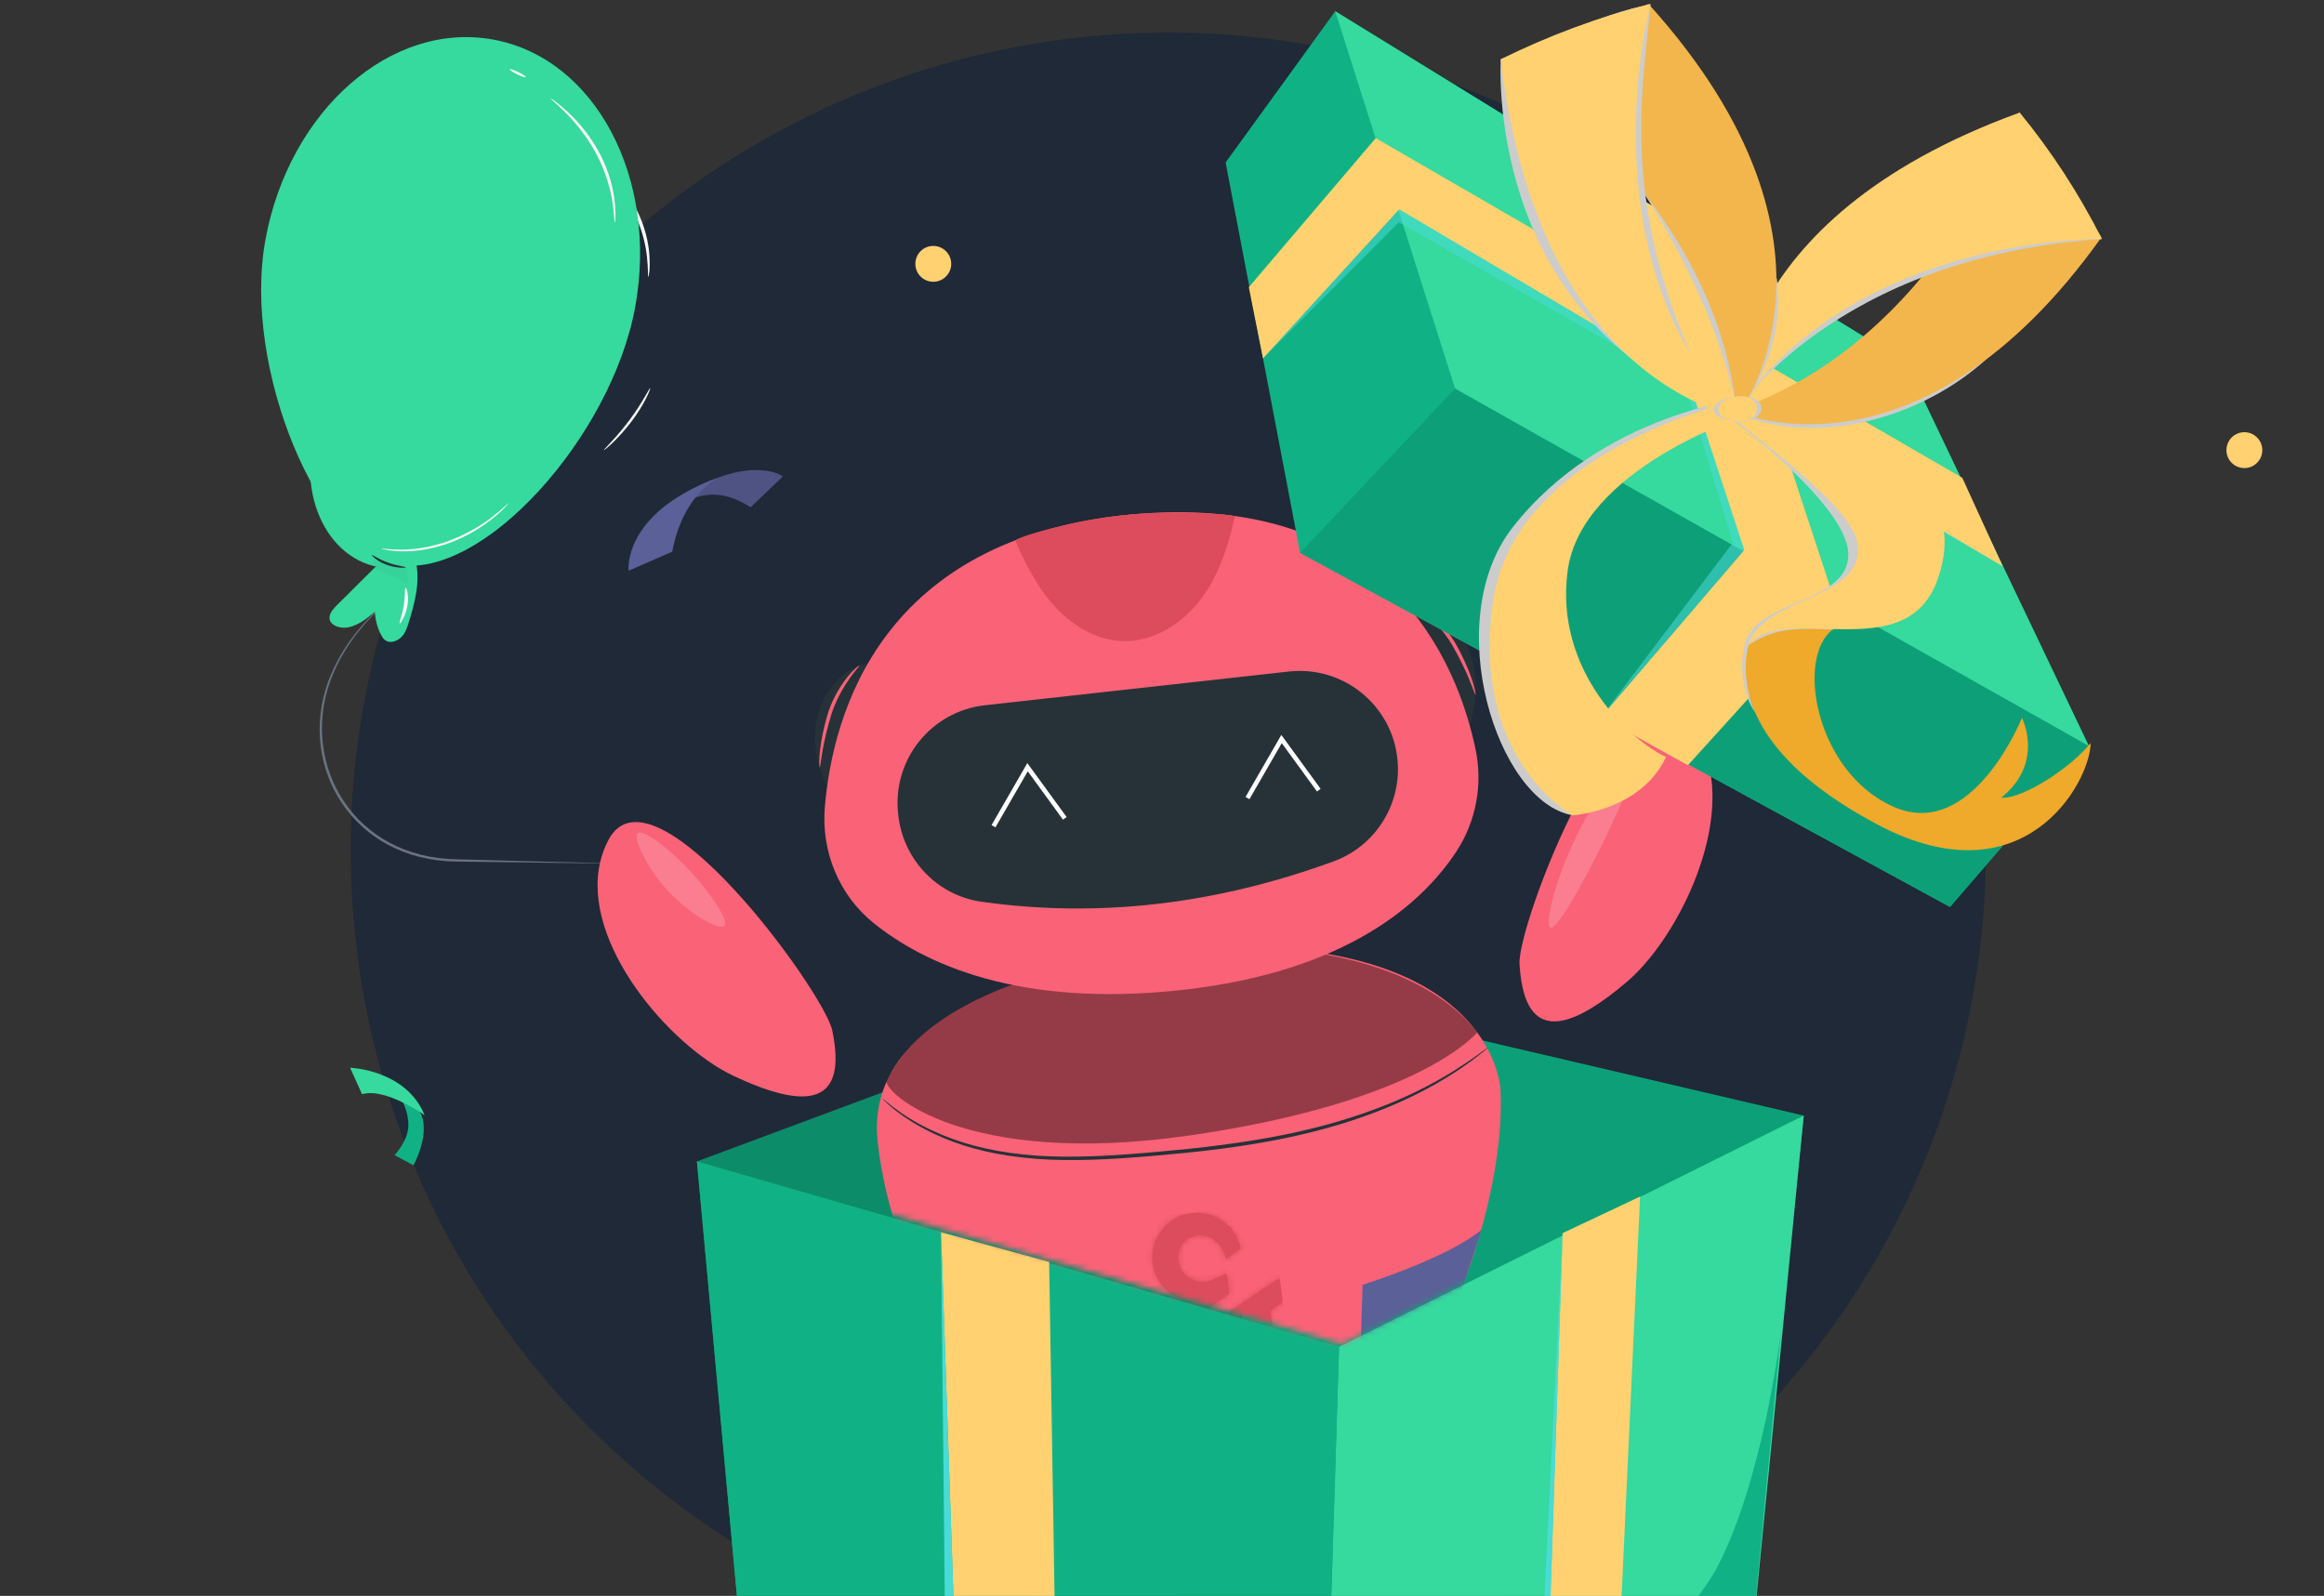 <svg width="415" height="285" viewBox="0 0 415 285" fill="none" xmlns="http://www.w3.org/2000/svg">
<rect x="0" y="0" width="415" height="285" fill="#333333" stroke="none"/>
<g clip-path="url(#clip0_11404_80436)">
<circle cx="208.621" cy="151.824" r="145.998" fill="#1F2937"/>
<circle cx="400.782" cy="80.388" r="3.202" fill="#FFD170"/>
<circle cx="166.657" cy="47.12" r="3.202" fill="#FFD170"/>
<path d="M118.352 93.202C118.352 93.202 124.538 84.292 134.025 90.602L139.802 85.077C139.802 85.077 134.403 80.98 121.954 88.33C113.807 93.136 118.352 93.202 118.352 93.202Z" fill="#4E5383"/>
<path d="M112.248 101.929C112.248 101.929 111.025 91.702 128.141 85.323C128.141 85.323 121.955 88.324 120.045 98.516L112.248 101.929Z" fill="#5B6098"/>
<path d="M72.192 105.194C72.192 105.186 72.071 105.265 71.849 105.409C71.609 105.574 71.276 105.795 70.861 106.079C70.023 106.696 68.769 107.605 67.346 108.938C64.507 111.557 60.752 115.881 58.585 121.761C53.13 136.866 62.916 153.638 81.488 153.866C131.836 154.447 122.041 154.614 81.592 153.454C63.254 153.215 53.673 136.687 58.921 121.79C61.014 115.971 64.694 111.654 67.475 109.023C68.869 107.687 70.102 106.759 70.921 106.122C71.326 105.832 71.649 105.597 71.879 105.427C72.091 105.284 72.192 105.202 72.192 105.194Z" fill="#6B7280"/>
<path d="M74.246 100.301C75.099 103.817 74.064 107.803 72.856 111.58C72.626 112.298 72.349 113.041 71.781 113.661C71.213 114.281 70.276 114.746 69.48 114.619C68.722 114.501 68.302 113.909 68.016 113.322C67.382 112.075 67.017 110.696 66.945 109.261C65.585 110.396 64.113 111.584 62.374 111.993C60.634 112.403 58.653 111.598 58.855 110.125C58.965 109.289 59.706 108.525 60.404 107.833C63.394 104.869 66.383 101.897 69.363 98.934C69.364 98.942 74.613 100.41 74.246 100.301Z" fill="#36D99E"/>
<path d="M94.973 88.013C94.973 88.013 88.931 98.39 72.745 101.272C61.262 103.314 53.391 91.96 55.81 79.025L65.394 83.323L68.793 80.604L69.008 87.116C69.008 87.116 72.951 91.138 77.72 87.411C77.72 87.419 82.243 94.485 94.973 88.013Z" fill="#36D99E"/>
<g opacity="0.3">
<g opacity="0.3">
<path opacity="0.3" d="M72.732 101.297C70.722 100.861 68.965 100.367 67.279 99.47L65.557 101.139C67.94 102.088 70.697 102.878 72.708 104.258C72.755 104.257 72.874 102.205 72.732 101.297Z" fill="black"/>
</g>
</g>
<path d="M66.432 99.111C66.334 99.186 67.293 100.231 69.032 100.856C70.761 101.499 72.432 101.427 72.451 101.321C72.495 101.195 70.94 101.079 69.281 100.46C67.613 99.868 66.529 99.013 66.432 99.111Z" fill="#263238"/>
<path d="M68.961 98.534C68.952 98.56 69.252 98.641 69.804 98.766C70.08 98.836 70.42 98.9 70.84 98.937C71.251 98.984 71.71 99.059 72.25 99.061C73.304 99.125 74.6 99.061 76.051 98.875C77.511 98.655 79.126 98.289 80.81 97.716C82.495 97.12 84.081 96.38 85.485 95.604C86.882 94.805 88.112 93.99 89.087 93.226C89.59 92.864 90.006 92.483 90.388 92.165C90.771 91.847 91.081 91.553 91.326 91.307C91.825 90.819 92.095 90.543 92.079 90.523C92.033 90.462 90.93 91.557 88.958 93.003C87.977 93.729 86.755 94.51 85.375 95.273C83.988 96.014 82.426 96.74 80.773 97.321C79.113 97.888 77.522 98.257 76.094 98.493C74.659 98.7 73.385 98.789 72.33 98.765C70.218 98.733 68.995 98.447 68.961 98.534Z" fill="#FAFAFA"/>
<path d="M71.382 111.333C71.541 111.358 72.484 109.918 72.761 108.112C73.064 106.302 72.595 104.923 72.417 104.956C72.225 104.991 72.383 106.384 72.087 108.138C71.817 109.888 71.198 111.313 71.382 111.333Z" fill="#FAFAFA"/>
<path d="M107.839 80.386C107.881 80.418 108.549 79.891 109.507 78.968C110.465 78.044 111.692 76.714 112.853 75.161C114.013 73.609 114.874 72.142 115.405 71.071C115.936 69.999 116.167 69.326 116.107 69.314C115.955 69.287 114.717 71.945 112.415 75.007C110.144 78.08 107.727 80.321 107.839 80.386Z" fill="#FAFAFA"/>
<path d="M104.374 27.24C104.281 27.293 105.611 28.264 107.405 30.009C109.2 31.753 111.366 34.324 112.98 37.431C114.571 40.55 115.281 43.574 115.525 45.802C115.769 48.03 115.667 49.451 115.789 49.44C115.837 49.433 115.891 49.081 115.954 48.439C116.029 47.795 116.042 46.872 115.973 45.742C115.849 43.481 115.207 40.399 113.589 37.246C111.959 34.102 109.706 31.521 107.793 29.818C106.842 28.961 106.008 28.306 105.391 27.876C104.774 27.445 104.409 27.219 104.374 27.24Z" fill="#FAFAFA"/>
<path d="M97.057 22.061C96.975 22.163 97.554 22.571 98.345 22.959C99.135 23.356 99.852 23.588 99.934 23.486C100.016 23.383 99.437 22.976 98.646 22.587C97.856 22.198 97.139 21.959 97.057 22.061Z" fill="#FAFAFA"/>
<path d="M47.407 42.758C43.164 65.821 57.087 98.297 70.85 100.829C86.233 103.66 109.17 77.965 113.413 54.902C117.656 31.84 106.32 10.425 88.093 7.072C69.866 3.718 51.65 19.695 47.407 42.758Z" fill="#36D99E"/>
<path d="M68.105 97.965C68.099 97.991 68.41 98.067 68.982 98.184C69.268 98.25 69.619 98.309 70.048 98.341C70.47 98.383 70.942 98.452 71.49 98.448C72.566 98.499 73.875 98.424 75.329 98.226C76.79 97.994 78.395 97.618 80.051 97.038C81.705 96.435 83.246 95.692 84.6 94.916C85.944 94.117 87.117 93.304 88.036 92.544C88.513 92.183 88.9 91.805 89.259 91.489C89.618 91.172 89.905 90.881 90.132 90.636C90.593 90.153 90.841 89.879 90.824 89.859C90.772 89.8 89.752 90.886 87.885 92.326C86.956 93.049 85.788 93.829 84.458 94.592C83.119 95.334 81.601 96.063 79.978 96.651C78.346 97.225 76.765 97.603 75.338 97.85C73.9 98.068 72.617 98.169 71.544 98.157C69.399 98.147 68.132 97.879 68.105 97.965Z" fill="#FAFAFA"/>
<path d="M98.328 17.574C98.247 17.627 99.497 18.595 101.207 20.336C102.918 22.076 105.007 24.642 106.628 27.744C108.228 30.858 109.029 33.88 109.368 36.106C109.706 38.333 109.691 39.753 109.8 39.742C109.843 39.735 109.873 39.383 109.895 38.742C109.929 38.098 109.891 37.175 109.769 36.046C109.536 33.786 108.793 30.707 107.166 27.558C105.53 24.419 103.362 21.843 101.546 20.144C100.644 19.29 99.857 18.636 99.278 18.207C98.699 17.778 98.358 17.553 98.328 17.574Z" fill="#FAFAFA"/>
<path d="M91.021 12.371C90.95 12.473 91.539 12.877 92.329 13.261C93.119 13.653 93.826 13.882 93.897 13.779C93.968 13.677 93.379 13.274 92.589 12.889C91.799 12.505 91.092 12.269 91.021 12.371Z" fill="#FAFAFA"/>
<path d="M310.514 308.847L322.098 199.225L214.223 173.996L209.921 330.768L235.974 341.702L310.514 308.847Z" fill="#0DA078"/>
<path d="M124.449 207.411L134.088 312.177L234.784 340.471L214.222 173.994L124.449 207.411Z" fill="#0D8C6A"/>
<path d="M322.096 199.222L239.117 240.503L235.972 341.699L311.344 308.849L322.096 199.222Z" fill="#36D99E"/>
<path d="M124.449 207.41L134.086 312.179L235.974 341.699L239.118 240.503L124.449 207.41Z" fill="#10B285"/>
<path d="M311.346 308.848L318.003 238.111C318.003 238.111 314.776 264.678 306.475 280.186C299.363 293.472 258.084 332.151 258.084 332.151L311.346 308.848Z" fill="#10B285"/>
<path d="M168.043 220.079L171.536 322.995L189.012 327.988L187.346 225.354L168.043 220.079Z" fill="#FFD170"/>
<g style="mix-blend-mode:multiply">
<path d="M168.043 220.079L171.536 322.163L169.039 318.002L168.043 220.079Z" fill="#49DBD7"/>
</g>
<path d="M279.037 220.216L275.561 324.659L288.044 318.001L292.875 213.689L279.037 220.216Z" fill="#FFD170"/>
<g style="mix-blend-mode:multiply">
<path d="M279.039 220.216L275.562 324.66L273.898 322.995L279.039 220.216Z" fill="#49DBD7"/>
</g>
<path d="M71.056 195.271C71.056 195.271 73.129 198.108 72.907 201.352C72.74 203.758 70.598 206.193 70.453 206.287L73.837 208.092C73.837 208.092 76.341 203.638 75.506 199.911C75.248 198.771 74.047 196.947 73.169 196.132C72.592 195.599 71.841 195.293 71.056 195.271Z" fill="#10B285"/>
<path d="M64.653 195.415L62.516 190.677C62.516 190.677 72.517 191.011 75.831 199.164C75.824 199.164 68.826 194.172 64.653 195.415Z" fill="#36D99E"/>
<mask id="mask0_11404_80436" style="mask-type:alpha" maskUnits="userSpaceOnUse" x="70" y="-35" width="306" height="276">
<path d="M239.669 240.017L117.206 204.799L70.918 152.467L200.058 -34.058L375.894 50.72L353.328 183.188L239.669 240.017Z" fill="#C4C4C4"/>
</mask>
<g mask="url(#mask0_11404_80436)">
<path d="M210.239 169.317C210.239 169.317 153.385 173.767 156.728 203.897C160.518 238.055 190.339 276.817 221.779 273.328C248.03 270.416 269.212 221.747 267.957 194.685C267.956 194.673 267.129 165.648 210.239 169.317Z" fill="#F96277"/>
<path d="M265.724 187.053C265.725 187.065 265.658 187.135 265.511 187.263C265.328 187.421 265.111 187.594 264.849 187.823C264.269 188.324 263.372 189.009 262.195 189.863C259.84 191.559 256.278 193.849 251.575 196.079C246.873 198.322 241.04 200.478 234.366 202.141C227.695 203.829 220.207 205.009 212.329 205.821C204.447 206.596 196.914 207.257 190.02 207.161C183.142 207.089 176.938 206.131 171.982 204.512C167.005 202.919 163.312 200.773 160.954 199.076C159.775 198.222 158.909 197.495 158.352 196.971C158.1 196.725 157.892 196.536 157.724 196.367C157.584 196.233 157.513 196.154 157.525 196.153C157.536 196.139 157.618 196.205 157.769 196.325C157.947 196.467 158.167 196.655 158.441 196.874C159.03 197.357 159.917 198.044 161.106 198.873C163.493 200.491 167.188 202.55 172.133 204.071C177.068 205.618 183.205 206.533 190.041 206.561C196.881 206.625 204.412 205.939 212.282 205.165C220.146 204.342 227.6 203.191 234.238 201.544C240.891 199.921 246.705 197.817 251.403 195.65C256.1 193.482 259.682 191.264 262.071 189.64C263.264 188.822 264.177 188.172 264.786 187.705C265.063 187.5 265.294 187.337 265.49 187.191C265.641 187.087 265.723 187.04 265.724 187.053Z" fill="#263238"/>
<path d="M242.961 241.052L243.316 229.454C243.316 229.454 258.272 224.774 264.55 219.647C264.55 219.647 260.216 233.218 259.53 234.301C254.941 239.57 242.961 241.052 242.961 241.052Z" fill="#5B6098"/>
<path d="M190.265 247.101L187.376 235.863C187.376 235.863 171.957 234.553 164.708 230.927C164.708 230.927 170.513 242.768 172.42 244.168C178.052 248.303 190.265 247.101 190.265 247.101Z" fill="#5B6098"/>
<path opacity="0.4" d="M263.786 184.362C257.325 176.026 241.666 167.289 210.229 169.306C210.229 169.306 175.059 172.061 161.666 187.9C161.666 187.9 159.084 191.266 158.36 193.055C157.636 194.844 171.929 208.583 212.275 202.797C253.933 196.816 263.786 184.362 263.786 184.362Z" fill="black"/>
<path d="M220.018 238.205C220.043 238.389 220.248 238.487 220.407 238.39L222.812 236.915C223.134 236.703 223.283 236.639 223.348 237.162C224.055 242.908 221.059 245.035 217.699 245.492C212.163 246.247 210.184 237.971 214.115 234.819L219.373 231.152C219.465 231.088 219.515 230.978 219.503 230.866L219.162 227.784C219.139 227.572 218.913 227.448 218.722 227.541L217.065 228.344C214.775 229.589 210.922 228.709 210.445 225.205C210.185 223.305 211.12 221.206 213.545 220.692C216.041 220.162 218.492 222.238 218.827 224.694C218.84 224.792 218.952 224.842 219.034 224.785L221.495 223.05C221.539 223.02 221.561 222.966 221.55 222.914C220.696 218.857 216.839 216.09 212.666 216.658C208.3 217.253 205.242 221.275 205.837 225.642C206.207 228.355 207.901 230.562 210.177 231.703C207.45 233.962 205.914 237.537 206.428 241.305C207.235 247.23 212.792 251.34 218.734 250.321C224.384 249.353 228.197 243.998 227.423 238.318L226.87 234.265C226.855 234.157 226.902 234.051 226.99 233.988L228.799 232.714C228.961 232.601 229.045 232.407 229.018 232.211L228.526 228.601C228.501 228.415 228.289 228.321 228.133 228.426L219.752 234.079C219.585 234.191 219.497 234.388 219.524 234.587L220.018 238.205Z" fill="#DC4C5C"/>
<mask id="mask1_11404_80436" style="mask-type:luminance" maskUnits="userSpaceOnUse" x="205" y="216" width="25" height="35">
<path d="M220.018 238.205C220.043 238.389 220.248 238.487 220.407 238.39L222.812 236.915C223.134 236.703 223.283 236.639 223.348 237.162C224.055 242.908 221.059 245.035 217.699 245.492C212.163 246.247 210.184 237.971 214.115 234.819L219.373 231.152C219.465 231.088 219.515 230.978 219.503 230.866L219.162 227.784C219.139 227.572 218.913 227.448 218.722 227.541L217.065 228.344C214.775 229.589 210.922 228.709 210.445 225.205C210.185 223.305 211.12 221.206 213.545 220.692C216.041 220.162 218.492 222.238 218.827 224.694C218.84 224.792 218.952 224.842 219.034 224.785L221.495 223.05C221.539 223.02 221.561 222.966 221.55 222.914C220.696 218.857 216.839 216.09 212.666 216.658C208.3 217.253 205.242 221.275 205.837 225.642C206.207 228.355 207.901 230.562 210.177 231.703C207.45 233.962 205.914 237.537 206.428 241.305C207.235 247.23 212.792 251.34 218.734 250.321C224.384 249.353 228.197 243.998 227.423 238.318L226.87 234.265C226.855 234.157 226.902 234.051 226.99 233.988L228.799 232.714C228.961 232.601 229.045 232.407 229.018 232.211L228.526 228.601C228.501 228.415 228.289 228.321 228.133 228.426L219.752 234.079C219.585 234.191 219.497 234.388 219.524 234.587L220.018 238.205Z" fill="white"/>
</mask>
<g mask="url(#mask1_11404_80436)">
<rect width="23.412" height="34.123" transform="translate(203.908 217.507) rotate(-6.016)" fill="#DC4C5C"/>
</g>
<path d="M148.979 143.009C146.472 138.736 144.928 133.695 145.77 128.813C146.613 123.931 150.22 119.353 155.075 118.378" fill="#263238"/>
<path d="M153.48 118.841C153.551 118.92 152.738 119.684 151.717 121.156C150.694 122.617 149.398 124.756 148.536 127.333C147.729 129.941 147.175 132.372 146.873 134.139C146.57 135.905 146.47 137.026 146.368 137.013C146.293 137.009 146.23 135.881 146.428 134.063C146.625 132.246 147.099 129.774 147.926 127.114C148.827 124.445 150.222 122.295 151.361 120.872C152.5 119.449 153.436 118.783 153.48 118.841Z" fill="#F96277"/>
<path d="M262.241 130.442C263.75 125.723 264.152 120.466 262.26 115.888C260.368 111.309 255.845 107.634 250.895 107.747" fill="#263238"/>
<path d="M252.55 107.85C252.581 107.784 253.64 108.228 255.077 109.378C256.5 110.517 258.332 112.309 259.796 114.715C261.186 117.129 262.191 119.437 262.782 121.167C263.373 122.897 263.559 124.011 263.486 124.032C263.389 124.055 263.047 122.996 262.364 121.338C261.682 119.68 260.609 117.43 259.249 115.062C257.845 112.749 256.097 110.935 254.792 109.734C253.46 108.522 252.498 107.943 252.55 107.85Z" fill="#F96277"/>
<path d="M155.992 164.838C149.801 159.839 146.615 152.025 147.294 144.093C148.727 127.225 157.44 96.182 201.657 91.912C248.033 87.427 260.286 118.513 263.49 133.794C264.814 140.107 263.599 146.688 260.057 152.082C254.094 161.16 240.663 173.511 211.075 176.794C181.768 180.021 164.934 172.038 155.992 164.838Z" fill="#F96277"/>
<path d="M181.421 96.562C181.444 96.547 181.373 96.331 181.562 96.684C181.784 97.108 182.052 97.614 182.371 98.24C183.081 99.583 184.084 101.541 185.557 103.809C187.041 106.051 189.037 108.648 191.923 110.722C194.757 112.777 198.633 114.329 202.682 113.73C206.733 113.156 210.157 110.868 212.582 108.33C215.025 105.74 216.55 102.852 217.61 100.378C218.681 97.89 219.308 95.787 219.745 94.33C220.181 92.872 220.403 92.062 220.454 92.069C220.48 92.079 220.44 92.283 220.372 92.677C220.291 93.072 220.168 93.647 219.988 94.39C219.616 95.865 219.056 98.01 218.027 100.543C216.998 103.064 215.495 106.037 212.999 108.72C210.524 111.364 206.998 113.75 202.751 114.359C200.641 114.668 198.532 114.428 196.631 113.816C194.719 113.217 193.029 112.258 191.551 111.187C188.592 109.022 186.598 106.337 185.147 104.042C183.704 101.721 182.759 99.718 182.119 98.33C181.805 97.642 181.57 97.094 181.417 96.725C181.29 96.365 181.409 96.564 181.421 96.562Z" fill="#DC4C5C"/>
<path d="M238.139 153.828C217.24 161.472 196.285 163.996 175.282 161.04C167.39 159.932 161.294 153.539 160.415 145.618L160.383 145.323C159.314 135.69 166.257 127.014 175.889 125.945L230.15 119.925C239.783 118.856 248.459 125.799 249.528 135.431C250.416 143.438 245.724 151.054 238.139 153.828Z" fill="#263238"/>
<path d="M177.41 147.555L183.49 137.013L190.141 146.143" stroke="white" stroke-width="0.801"/>
<path d="M222.767 142.523L228.847 131.98L235.499 141.11" stroke="white" stroke-width="0.801"/>
<path d="M148.937 191.593C147.493 197.655 140.417 196.589 130.944 192.115C119.63 186.769 103.685 168.347 107.203 153.833C107.202 153.83 107.202 153.83 107.202 153.83C107.522 152.508 108.002 151.22 108.664 149.977C116.59 135.069 147.17 177.157 148.616 184.017C149.3 187.266 149.376 189.755 148.937 191.593Z" fill="#F96277"/>
<path opacity="0.22" d="M123.709 156.062C126.369 159.022 130.303 164.332 129.351 165.319C128.379 166.329 122.287 162.859 118.173 157.837C115.365 154.409 112.963 149.623 113.907 148.824C114.978 147.923 120.24 152.205 123.709 156.062Z" fill="#FEE6EA"/>
<path d="M290.522 175.335C281.652 182.888 274.544 185.607 272.147 177.378C271.738 175.966 271.464 174.228 271.342 172.14C270.945 165.138 289.456 116.521 301.007 128.838C303.992 132.023 305.424 136.073 305.734 140.484C306.619 153.147 298.231 168.773 290.522 175.335Z" fill="#F96277"/>
<path opacity="0.22" d="M287.802 147.232C284.491 154.384 278.202 166.251 276.85 165.667C275.632 165.14 278.258 154.415 283.863 144.899C286.986 139.597 291.361 134.117 292.248 134.624C293.351 135.251 288.836 145.007 287.802 147.232Z" fill="#FEE6EA"/>
<path d="M220.409 92.237C217.467 103.841 212.05 113.101 202.302 114.183C191.361 115.397 183.714 102.753 181.417 96.564C180.379 96.276 192.493 92.918 200.649 92.013C209.203 91.064 220.365 91.839 220.409 92.237Z" fill="#DC4C5C"/>
<path d="M220.466 92.231C217.524 103.835 212.107 113.095 202.359 114.177C191.418 115.391 183.772 102.747 181.474 96.557C180.954 96.011 192.67 92.697 200.706 92.007C209.281 91.27 220.422 91.833 220.466 92.231Z" fill="#DC4C5C"/>
</g>
<path d="M348.213 161.968L232.16 98.725L225.537 64.001L218.859 29.013L238.436 2.01L340.299 64.719L372.998 133.21L348.213 161.968Z" fill="#10B285"/>
<path d="M348.213 161.967L232.16 98.724L259.836 69.378L372.998 133.209L348.213 161.967Z" fill="#0DA078"/>
<path d="M259.836 69.38L238.436 2.01L340.298 64.719L372.998 133.21L259.836 69.38Z" fill="#36D99E"/>
<g style="mix-blend-mode:multiply">
<path d="M225.535 64.004L249.865 37.387L357.617 101.132L249.772 39.705L225.535 64.004Z" fill="#49DBD7" fill-opacity="0.55"/>
</g>
<path d="M249.866 37.386L225.537 64.004L223.002 51.29L245.67 24.665L350.415 85.334L357.618 101.132L249.866 37.386Z" fill="#FFD170"/>
<g style="mix-blend-mode:multiply">
<path d="M290.364 33.866L311.478 98.222L285.928 128.046L309.423 96.946L290.364 33.866Z" fill="#49DBD7" fill-opacity="0.55"/>
</g>
<path d="M285.928 128.046L311.478 98.222L290.364 33.866L306.834 44.006L327.732 107.62L301.4 136.671L285.928 128.046Z" fill="#FFD170"/>
<path d="M327.445 112.303C327.445 112.303 315.736 110.394 312.266 114.978C311.153 119.336 309.174 133.449 335.312 147.275C361.45 161.102 373.252 139.74 373.337 132.676C369.882 137.05 361.226 142.723 357.354 142.46C365.16 136.231 361.064 128.201 361.064 128.201C361.064 128.201 352.238 150.274 338.164 144.091C324.09 137.908 320.551 117.072 327.445 112.303Z" fill="#EFA92B"/>
<g style="mix-blend-mode:multiply">
<path d="M308.504 74.365C308.504 74.365 329.812 89.915 330.051 98.872C330.291 107.83 313.605 106.948 311.58 115.017C310.343 119.979 311.734 124.848 313.419 127.251C311.101 122.081 311.642 116.802 312.206 115.203C315.8 113.023 318.327 111.902 327.362 112.42C327.686 112.273 338.955 101.191 339.086 100.31C339.217 99.428 337.007 93.508 337.007 93.508L325.739 81.197L317.237 78.159L308.504 74.365Z" fill="#CCCCCC"/>
</g>
<path d="M331.611 96.753C333.574 107.326 315.025 106.159 312.15 115.255C318.874 107.38 340.437 119.382 346.017 103.446C354.472 79.325 316.942 78.56 312.297 72.161C311.903 73.807 311.524 73.598 309.26 74.402C314.453 79.039 330.421 90.315 331.611 96.753Z" fill="#FFD170"/>
<g style="mix-blend-mode:multiply">
<path d="M309.803 73.731C325.778 80.516 345.416 73.591 356.174 62.725C335.129 67.084 309.803 73.731 309.803 73.731Z" fill="#CCCCCC"/>
</g>
<path d="M309.516 73.356C309.516 73.356 342.308 88.612 375.263 42.379L360.578 20.075C360.578 20.075 346.056 61.222 309.516 73.356Z" fill="#F3B64C"/>
<g style="mix-blend-mode:multiply">
<path d="M309.803 73.733C309.803 73.733 327.424 45.91 375.357 42.695C359.358 40.346 327.092 36.744 309.803 73.733Z" fill="#CCCCCC"/>
</g>
<path d="M309.802 73.731C309.802 73.731 307.29 39.447 360.664 20.102C366.372 27.072 371.296 34.648 375.348 42.693C375.348 42.693 331.287 41.781 309.802 73.731Z" fill="#FFD170"/>
<g style="mix-blend-mode:multiply">
<path d="M312.221 71.041C312.221 71.041 286.083 73.692 270.085 94.227C257.132 110.859 267.272 143.242 280.828 145.599C273.439 137.871 265.448 117.892 269.768 106.377C274.088 94.861 281.91 83.036 291.354 79.682C300.798 76.328 312.221 71.041 312.221 71.041Z" fill="#CCCCCC"/>
</g>
<path d="M311.449 74.311C311.449 74.311 282.435 83.724 279.947 101.879C277.458 120.033 291.54 132.522 297.506 135.173C293.07 144.803 280.828 145.607 280.828 145.607C280.828 145.607 262.588 135.792 266.592 107.536C270.595 79.28 312.19 71.041 312.19 71.041L311.449 74.311Z" fill="#FFD170"/>
<g style="mix-blend-mode:multiply">
<path d="M310.203 74.308C310.203 74.308 319.238 63.125 317.259 49.515C316.78 59.77 312.375 71.518 310.203 74.308Z" fill="#CCCCCC"/>
</g>
<g style="mix-blend-mode:multiply">
<path d="M293.748 34.826C293.748 34.826 305.58 52.323 309.731 71.204C313.742 63.367 301.747 36.34 293.748 34.826Z" fill="#CCCCCC"/>
</g>
<path d="M310.189 74.332C310.189 74.332 333.839 44.431 294.392 0.718L267.914 10.695C267.914 10.695 306.642 34.546 310.189 74.332Z" fill="#F3B64C"/>
<g style="mix-blend-mode:multiply">
<path d="M267.999 10.586C267.999 10.586 264.869 55.69 306.41 72.801C288.743 38.795 293.179 17.549 294.732 0.84C287.197 1.798 267.999 10.586 267.999 10.586Z" fill="#CCCCCC"/>
</g>
<path d="M310.202 74.311C310.202 74.311 274.844 69.07 267.996 10.588C276.537 6.342 285.51 3.025 294.76 0.696C294.76 0.696 282.634 45.406 310.202 74.311Z" fill="#FFD170"/>
<g style="mix-blend-mode:multiply">
<path d="M311.278 70.802C316.055 70.871 315.591 75.841 309.733 75.2C303.874 74.558 305.405 70.725 311.278 70.802Z" fill="#CCCCCC"/>
</g>
<path d="M311.098 70.802C314.963 70.871 314.623 75.841 309.823 75.2C305.024 74.558 306.307 70.725 311.098 70.802Z" fill="#FFD170"/>
</g>
<defs>
<clipPath id="clip0_11404_80436">
<rect width="442" height="305.618" fill="white"/>
</clipPath>
</defs>
</svg>
